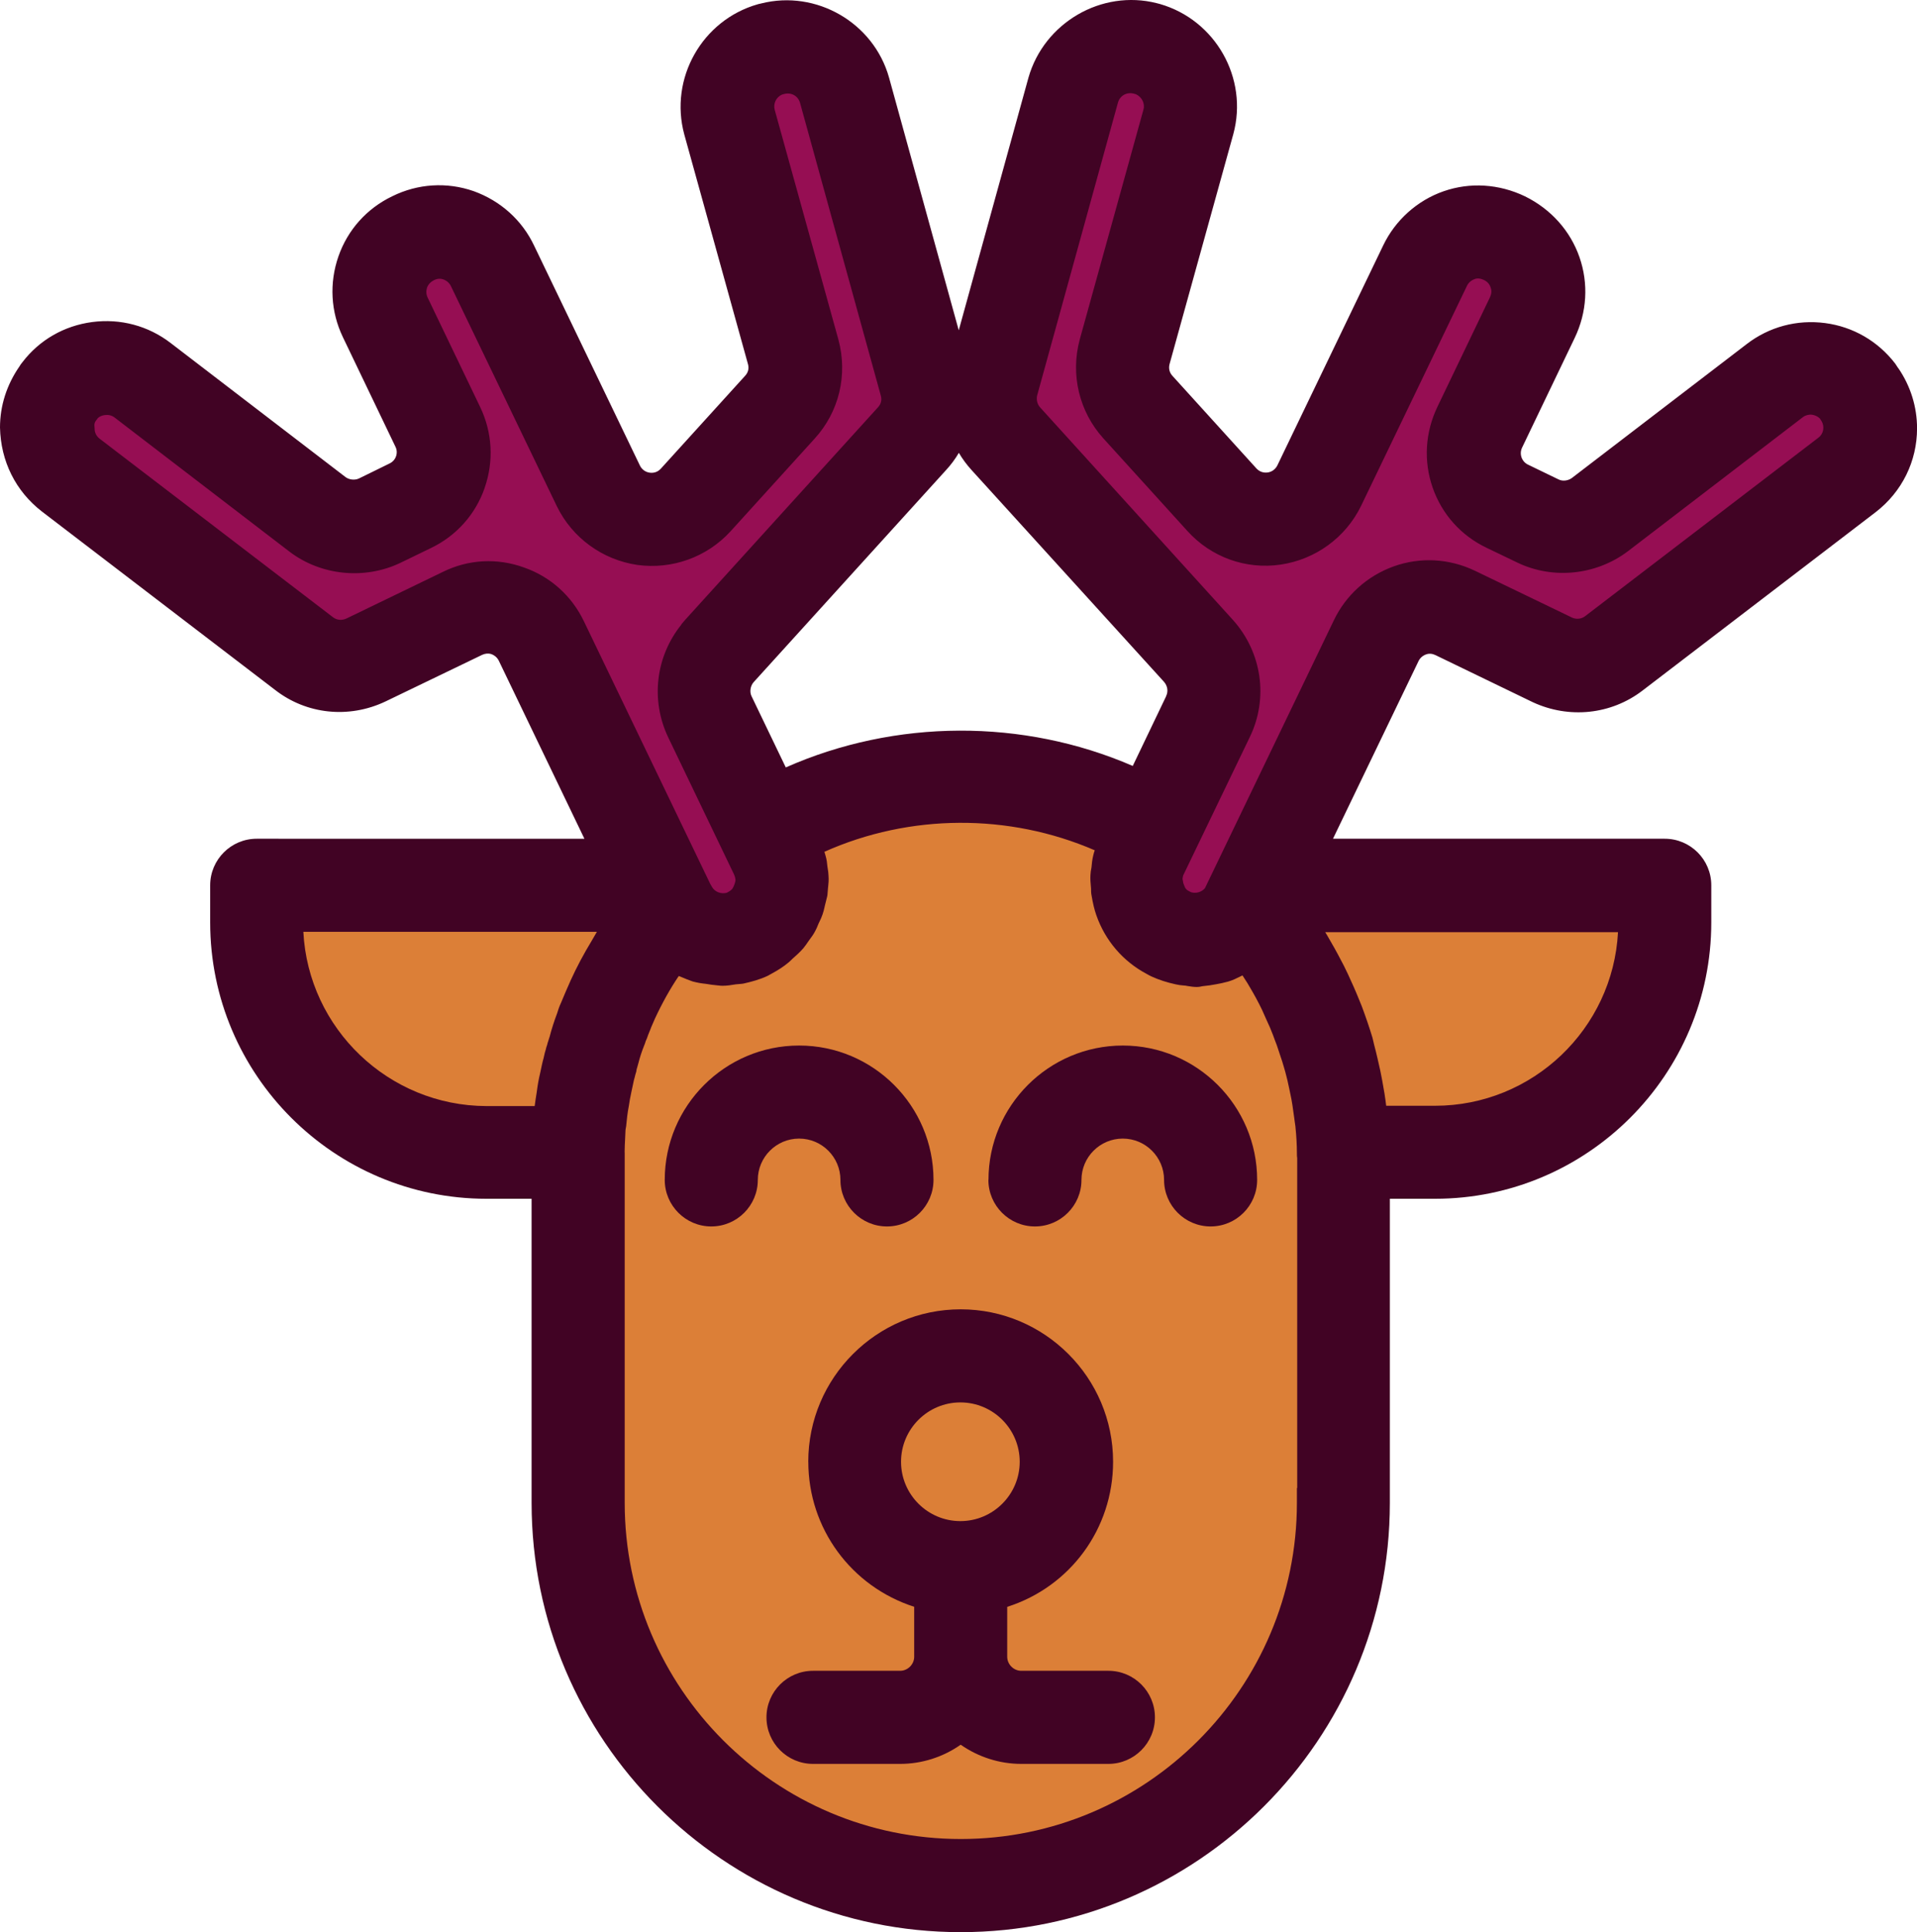 <?xml version="1.0" encoding="UTF-8"?>
<svg id="Capa_2" xmlns="http://www.w3.org/2000/svg" viewBox="0 0 388.02 391.01">
  <defs>
    <style>
      .cls-1 {
        fill: #dc7f37;
      }

      .cls-2 {
        fill: #960e53;
      }

      .cls-3 {
        fill: #410324;
      }
    </style>
  </defs>
  <g id="Capa_1-2" data-name="Capa_1">
    <g>
      <polygon class="cls-2" points="157.94 178.05 141.18 138.37 188.93 78.71 165.05 7.64 146.55 18.85 157.94 75.35 134.55 103.51 91.12 47.87 75.48 55.24 86.21 96.14 69.45 108.21 19.1 74.68 8.44 92.85 70.12 136.36 102.97 123.48 143.86 195.51 157.94 178.05"/>
      <polygon class="cls-2" points="230.2 176.25 246.96 136.57 199.22 76.9 223.09 5.83 241.6 17.05 230.2 73.55 253.6 101.71 297.03 46.06 312.67 53.43 301.94 94.33 318.7 106.4 369.04 72.88 379.71 91.04 318.03 134.56 285.18 121.67 244.28 193.7 230.2 176.25"/>
      <path class="cls-1" d="M117.47,240.74s-20.79,142.43,74.5,142.43,80.66-105.27,84.61-142.43c0,0,59.08-11.33,65.64-37.03s2.02-25.66,2.02-25.66h-77.05s-15.58,10.59-26.83,10.59-2.58-22.12-2.58-22.12c0,0-44.53-19.39-75.33,0-1.01,9.51-8.34,26.31-8.34,26.31l-21.45-12.11H48.85s.91,57.02,68.62,60.02Z"/>
      <g>
        <path class="cls-3" d="M200.06,238.77c0,5.19,4.22,9.42,9.42,9.42s9.42-4.22,9.42-9.42c0-4.61,3.75-8.36,8.36-8.36s8.36,3.75,8.36,8.36c0,5.19,4.22,9.42,9.42,9.42s9.42-4.22,9.42-9.42c0-14.99-12.2-27.19-27.19-27.19s-27.19,12.2-27.19,27.19Z"/>
        <path class="cls-3" d="M161.74,211.58c-14.99,0-27.19,12.2-27.19,27.19,0,5.19,4.22,9.42,9.42,9.42s9.42-4.22,9.42-9.42c0-4.61,3.75-8.36,8.36-8.36s8.36,3.75,8.36,8.36c0,5.19,4.22,9.42,9.42,9.42s9.42-4.22,9.42-9.42c0-14.99-12.2-27.19-27.19-27.19Z"/>
        <path class="cls-3" d="M163.61,295.81c0,13.5,8.7,25.25,21.43,29.35v10.11c0,1.54-1.3,2.84-2.84,2.84h-17.64c-5.19,0-9.42,4.22-9.42,9.42s4.22,9.42,9.42,9.42h17.64c4.38,0,8.65-1.36,12.25-3.88,3.61,2.51,7.88,3.88,12.26,3.88h17.64c5.19,0,9.42-4.22,9.42-9.42s-4.22-9.42-9.42-9.42h-17.64c-1.54,0-2.84-1.3-2.84-2.84v-10.1c12.73-4.05,21.43-15.8,21.43-29.36,0-17.01-13.84-30.85-30.85-30.85s-30.85,13.84-30.85,30.85ZM182.38,295.81c0-6.62,5.39-12.01,12.01-12.01s12.01,5.39,12.01,12.01-5.39,12.01-12.01,12.01-12.01-5.39-12.01-12.01Z"/>
        <path class="cls-3" d="M384.24,74.54c-.12-.21-.24-.38-.36-.55l-.27-.41c-3.5-4.55-8.54-7.46-14.18-8.2-5.71-.75-11.35.76-15.88,4.25l-35.36,27.08c-.75.58-1.9.72-2.7.32l-6.22-3.01c-1.27-.62-1.81-2.16-1.18-3.45l10.65-22.2c2.48-5.18,2.82-10.98.96-16.33-1.86-5.34-5.76-9.71-11.03-12.31-5.26-2.52-11.11-2.89-16.46-1.03-5.33,1.85-9.79,5.85-12.24,10.97l-21.41,44.49c-.4.81-1.12,1.33-1.96,1.45-.9.12-1.7-.17-2.31-.84l-17-18.74c-.59-.65-.79-1.51-.55-2.38l12.9-46.53c3.06-11.28-3.6-23.07-14.86-26.31-.18-.06-.34-.09-.51-.13l-.14-.04c-11.14-2.82-22.78,3.93-25.96,15.07l-14.11,51.13-14.11-51.14c-3.11-11.1-14.72-17.82-25.89-15l-.06.02c-.21.04-.43.08-.64.15-11.25,3.21-17.92,15-14.86,26.32l12.9,46.51c.24.87.04,1.7-.61,2.38l-17,18.73c-.61.68-1.41.97-2.31.84-.84-.12-1.56-.65-1.94-1.41l-21.42-44.51c-2.43-5.15-6.77-9.07-12.25-11.05-5.44-1.89-11.3-1.52-16.46,1.03-5.16,2.47-9.04,6.8-10.91,12.18-1.88,5.4-1.56,11.2.9,16.33l10.66,22.22c.29.59.32,1.27.1,1.9-.23.65-.69,1.16-1.35,1.47l-6.14,3.01c-.84.4-1.97.28-2.71-.26l-35.41-27.14c-4.53-3.49-10.17-5-15.89-4.25-5.67.75-10.67,3.62-14.1,8.1-.29.33-.48.64-.61.86C1.36,77.86,0,82.11,0,86.51c.15,6.84,3.16,12.88,8.48,17l47.22,36.12c6.37,4.95,14.92,5.84,22.33,2.32l19.56-9.43c.62-.29,1.28-.34,1.86-.15.68.25,1.23.73,1.53,1.37l17.31,35.99H51.96c-5.19,0-9.42,4.22-9.42,9.42v7.51c0,30.84,25.09,55.93,55.93,55.93h9.13v61.55c0,47.89,38.97,86.86,86.86,86.86s86.86-38.97,86.86-86.86v-61.55h9.13c30.84,0,55.93-25.09,55.93-55.93v-7.51c0-5.19-4.22-9.42-9.42-9.42h-67.15l17.31-35.94c.3-.63.84-1.11,1.53-1.36.61-.22,1.25-.17,1.9.14l19.68,9.52c7.35,3.42,15.86,2.53,22.21-2.33l47.24-36.14c5.31-4.11,8.35-10.28,8.35-16.94,0-4.34-1.31-8.54-3.78-12.16ZM318.12,124.94l-19.58-9.44c-5.21-2.49-11.04-2.81-16.43-.89-5.38,1.94-9.7,5.84-12.14,10.95l-25.52,53.02-.55,1.15c-.66.79-1.8,1.14-2.83.82-.09-.05-.19-.11-.3-.16l-.1-.05c-.26-.12-.46-.26-.61-.46l-.15-.19c-.06-.12-.11-.25-.18-.41-.2-.44-.26-.7-.27-.84l-.04-.26c-.02-.1-.04-.2-.07-.31.03-.29.09-.65.21-.87l13.41-27.84c3.81-7.85,2.47-17.16-3.43-23.73l-39.01-42.99c-.58-.63-.8-1.56-.6-2.42l16.35-59.24c.4-1.43,1.79-2.22,3.25-1.82l.37.1c1.2.54,1.89,1.86,1.56,3.07l-12.9,46.53c-1.93,7.12-.14,14.62,4.78,20.06l17,18.73c4.79,5.31,11.85,7.85,18.9,6.8,7.06-1.05,13.13-5.48,16.25-11.87l21.44-44.54c.3-.63.84-1.11,1.57-1.37.54-.21,1.21-.14,1.94.23.6.29,1.06.8,1.25,1.41l.04.12c.22.61.17,1.25-.14,1.91l-10.65,22.2c-2.48,5.18-2.82,10.98-.96,16.33,1.87,5.38,5.74,9.71,10.91,12.18l6.29,3.02c7.16,3.43,15.9,2.53,22.31-2.31l35.44-27.15c.49-.38,1.22-.57,1.84-.49.58.08,1.13.34,1.55.73,0,0,0,0,0,0l.19.28c.37.5.55,1.02.55,1.6,0,.83-.35,1.54-1,2.04l-47.23,36.13c-.76.58-1.81.67-2.71.25ZM120.81,188.58c-.36.59-.69,1.16-1,1.72-1.7,2.81-3.11,5.46-4.3,8.09-.2.44-.4.91-.59,1.34l-.35.8c-.11.26-.23.54-.35.82-.22.51-.45,1.04-.66,1.57-.37.78-.6,1.5-.8,2.16-.59,1.55-1.12,3.2-1.5,4.68-.03.1-.06.18-.08.25l-.03.09c-.04.13-.09.29-.14.45l-.08.25c-.05.15-.14.39-.2.71-.07.18-.16.42-.23.73v.04c-.14.43-.32,1.08-.46,1.8-.26.9-.43,1.76-.59,2.52l-.12.56c-.3,1.24-.52,2.51-.69,3.86-.15.94-.3,1.87-.42,2.81h-9.76c-19.82-.06-36.06-15.7-37.06-35.26h59.39ZM98.1,98.72c1.88-5.4,1.56-11.2-.9-16.33l-10.65-22.19c-.29-.61-.33-1.28-.12-1.98.26-.68.71-1.16,1.45-1.55.65-.3,1.28-.34,1.87-.12.68.25,1.23.73,1.53,1.37l21.44,44.54c3.12,6.38,9.19,10.81,16.27,11.86,7.04.97,14.08-1.56,18.87-6.79l16.99-18.72c4.98-5.42,6.79-12.93,4.85-20.09l-12.89-46.49c-.34-1.27.29-2.56,1.48-3.09l.4-.11c1.45-.4,2.82.36,3.24,1.76l16.36,59.29c.24.87.04,1.7-.61,2.38l-39.01,42.99-.78.92v.06c-5.17,6.43-6.23,15.22-2.66,22.74l13.32,27.73c.18.4.29.78.32,1.17.01.11-.03.33-.12.62l-.15.44c-.13.28-.28.63-.36.72-.21.24-.55.51-.82.64-.09.04-.19.1-.31.17-1.12.32-2.42-.16-2.98-1.15l-.19-.33c-.06-.11-.12-.21-.18-.31l-25.57-53.14c-2.47-5.16-6.8-9.04-12.15-10.9-5.42-1.96-11.25-1.64-16.38.89l-19.51,9.43c-.94.45-1.97.36-2.77-.26l-47.21-36.11c-.66-.51-1.02-1.22-1.02-2.05l-.03-.43c-.06-.44.03-.82.29-1.17.16-.18.29-.36.39-.52.36-.33.85-.54,1.41-.62.76-.09,1.4.07,1.97.49l35.5,27.22c6.34,4.77,15.08,5.65,22.3,2.23l6.21-3.01c5.16-2.47,9.04-6.8,10.91-12.18ZM236.03,140.91l-6.75,14.09c-22.22-9.63-48.04-9.52-70.23.3l-6.93-14.41c-.43-.88-.24-2.09.42-2.84l38.93-42.9c1-1.08,1.87-2.25,2.61-3.51.72,1.22,1.56,2.36,2.52,3.42l38.99,42.9c.74.83.92,1.97.43,2.93ZM126.43,233.19c0-.88.05-1.81.1-2.78.03-.56.06-1.13.08-1.74.02-.11.03-.21.05-.33l.08-.44c.13-1.31.24-2.55.54-4.08l.02-.12c.12-.8.24-1.56.48-2.64l.53-2.48c.04-.12.08-.27.12-.43l.2-.78c.12-.31.2-.63.23-.98.02-.08.05-.17.09-.29.07-.25.16-.56.29-1.04.27-1.08.66-2.27,1.13-3.45.12-.27.21-.53.28-.76.02-.07.04-.13.06-.19.13-.27.33-.73.48-1.23.07-.21.16-.41.25-.62.12-.29.25-.59.37-.94l.77-1.77c1.49-3.2,3.12-6.11,4.81-8.59.1.04.19.07.29.11l.46.19c.61.26,1.24.52,1.94.76l.15.05c.86.23,1.71.39,2.6.47.79.13,1.6.26,2.52.33h.06c.24.04.51.07.81.07.96,0,1.77-.14,2.56-.27l.11-.02c.16-.02.32-.03.49-.04.28-.02.56-.04.86-.08l.3-.05c1.57-.36,3.24-.79,4.86-1.56l.34-.19s-.02.01,0,0c.15-.08.3-.15.45-.25,1.38-.74,2.51-1.49,3.39-2.24.25-.2.47-.42.7-.64.07-.07.13-.14.2-.2l.12-.1c.6-.53,1.28-1.14,1.98-1.93.42-.5.73-.97,1.03-1.41.12-.18.25-.36.38-.53.29-.39.61-.82.88-1.32.37-.65.63-1.27.81-1.75.06-.14.13-.28.2-.42.21-.43.44-.91.62-1.46.18-.5.28-.96.36-1.3.03-.12.05-.24.08-.35l.04-.18c.06-.25.13-.52.2-.79.09-.34.18-.68.25-1.01l.05-.28c.04-.32.06-.64.08-.95.01-.2.02-.39.05-.59l.02-.15c.07-.65.14-1.38.07-2.24-.01-.5-.08-.94-.14-1.3-.02-.15-.05-.31-.07-.45-.07-.72-.15-1.54-.42-2.39-.06-.23-.13-.46-.2-.68,17.27-7.71,37.35-7.82,54.72-.3-.1.28-.21.6-.29.98-.23.9-.31,1.75-.37,2.47-.01.08-.03.16-.04.24-.07.34-.15.8-.17,1.33-.05.84.02,1.57.08,2.22.01.15.03.31.04.47,0,.45,0,.99.11,1.46.27,1.6.57,2.86.96,3.96,1.78,5.12,5.39,9.34,10.18,11.88.31.19.62.34.88.47l.1.05c1.51.69,3.13,1.21,4.88,1.59.57.14,1.06.19,1.45.22.12.01.25.02.38.04h.1c.22.03.44.07.65.11.49.08,1.05.17,1.68.17.48,0,.87-.08,1.2-.16.91-.08,1.84-.21,2.8-.4.69-.13,1.45-.27,2.34-.52.91-.26,1.67-.63,2.33-.96.18-.09.36-.18.61-.3.35.52.68,1.03,1,1.55l.37.63s0,.01.01.02l.05.08c.91,1.52,1.78,3.12,2.53,4.68l.8,1.8c.63,1.33,1.07,2.36,1.43,3.33.26.71.51,1.41.77,2.06l1.1,3.31c.1.35.21.71.32,1.07.1.35.21.69.3,1.04.29,1.05.53,2.09.77,3.26.07.39.16.8.25,1.2.07.33.15.66.21,1.03.15.76.26,1.55.37,2.38.06.42.11.84.18,1.26.04.37.1.75.15,1.11.04.24.07.48.1.67.21,2.08.31,3.84.31,5.54,0,.4,0,.59.06.96v66.75h-.06v3c0,37.51-30.52,68.03-68.03,68.03s-68.03-30.52-68.03-68.03v-70.96ZM268.24,188.64h59.26c-1.03,19.54-17.25,35.13-37.05,35.13h-9.87c-.19-1.6-.45-3.25-.79-5.03l-.18-.93c-.07-.36-.14-.72-.22-1.12-.39-1.74-.78-3.53-1.26-5.3-.05-.16-.08-.32-.11-.48-.06-.29-.13-.58-.22-.92-.63-2.09-1.35-4.19-2.18-6.41-.21-.55-.41-1.04-.6-1.47-.67-1.67-1.4-3.27-2.15-4.91-.15-.3-.29-.59-.42-.87-.15-.32-.31-.65-.48-.99l-.05-.09c-.75-1.44-1.53-2.93-2.38-4.38-.15-.29-.31-.56-.48-.84-.11-.18-.21-.35-.31-.54l-.12-.21c-.13-.21-.26-.43-.39-.64Z"/>
      </g>
    </g>
  </g>
</svg>